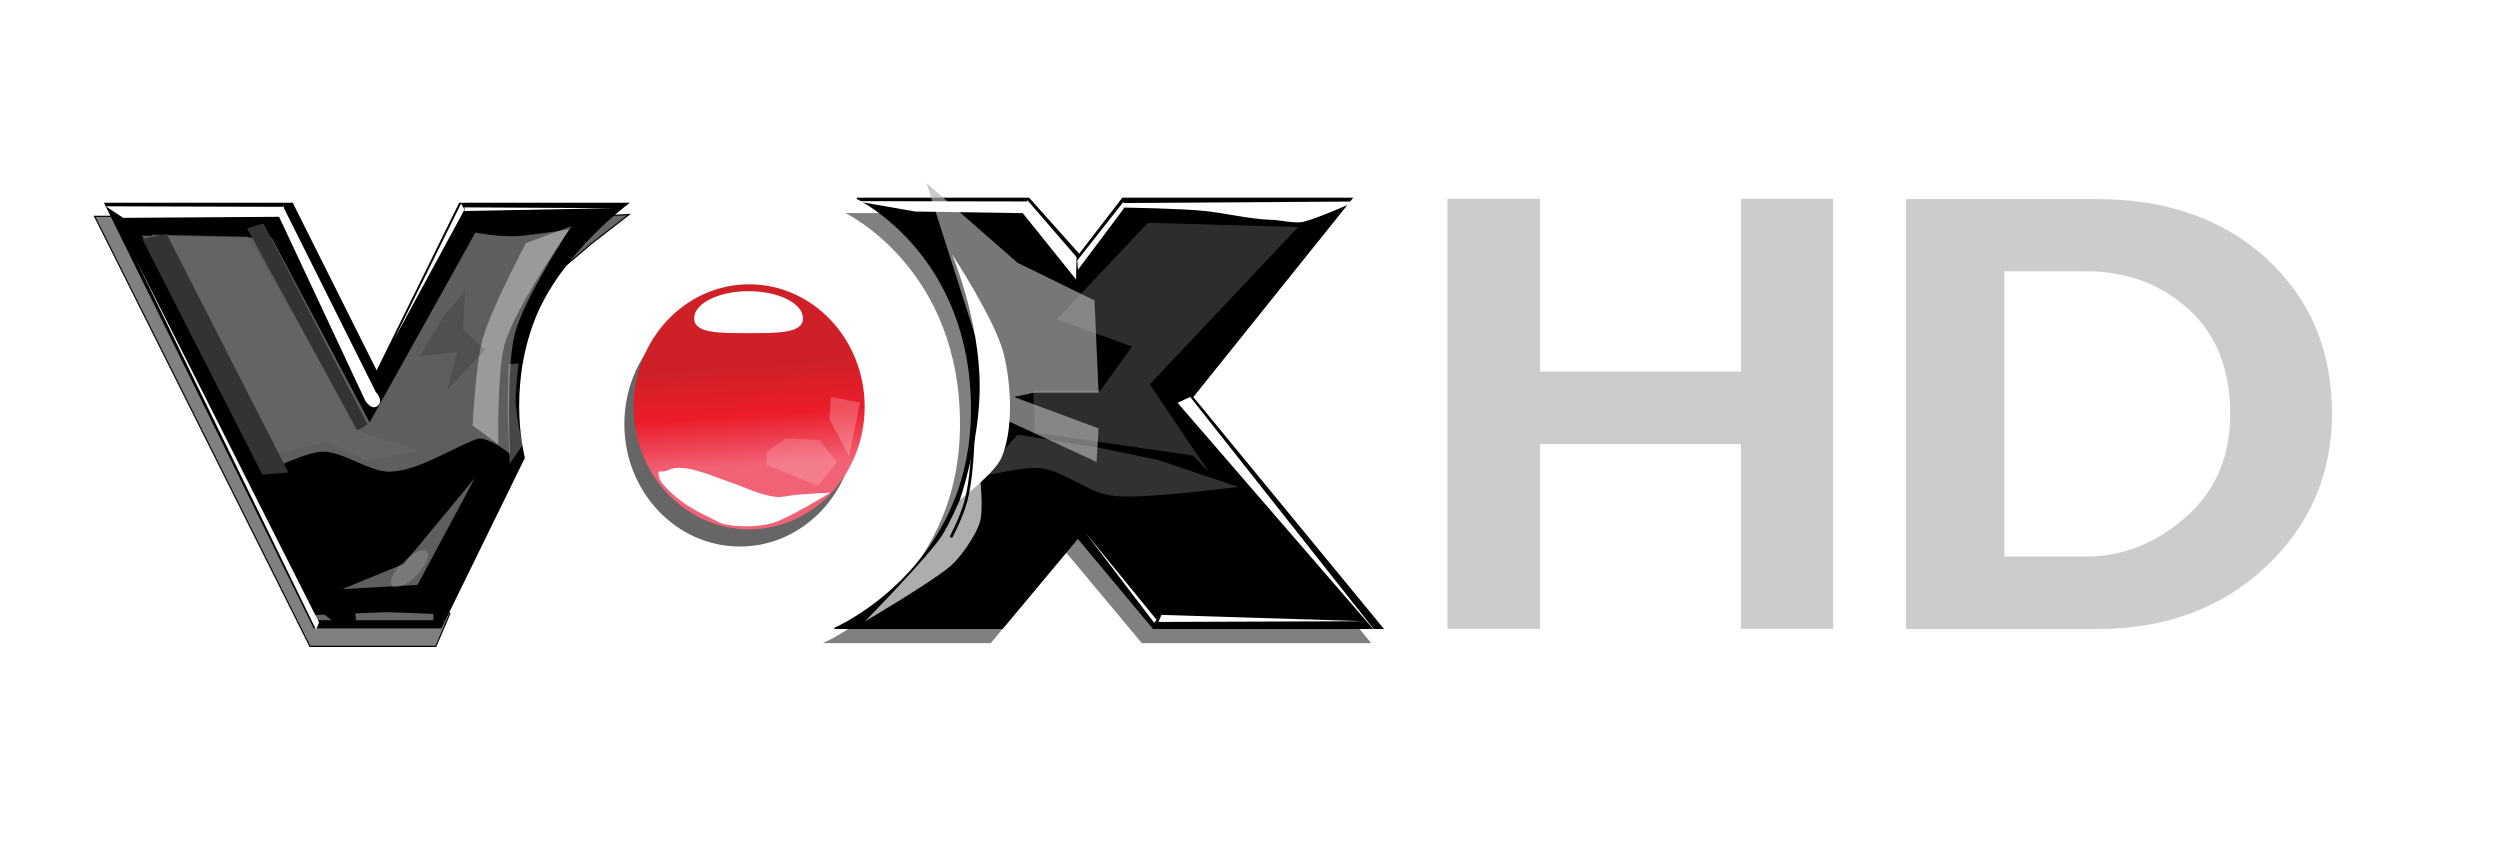 <?xml version="1.0" encoding="UTF-8" standalone="no"?>
<!-- Created with Inkscape (http://www.inkscape.org/) -->

<svg
   xmlns:dc="http://purl.org/dc/elements/1.1/"
   xmlns:cc="http://creativecommons.org/ns#"
   xmlns:rdf="http://www.w3.org/1999/02/22-rdf-syntax-ns#"
   xmlns:svg="http://www.w3.org/2000/svg"
   xmlns="http://www.w3.org/2000/svg"
   xmlns:xlink="http://www.w3.org/1999/xlink"
   xmlns:sodipodi="http://sodipodi.sourceforge.net/DTD/sodipodi-0.dtd"
   xmlns:inkscape="http://www.inkscape.org/namespaces/inkscape"
   width="715"
   height="245"
   id="svg5576"
   sodipodi:version="0.32"
   inkscape:version="0.47 "
   version="1.0"
   sodipodi:docname="Vox Logo.svg"
   inkscape:output_extension="org.inkscape.output.svg.inkscape">
  <defs
     id="defs5578">
    <linearGradient
       id="linearGradient2489">
      <stop
         style="stop-color:#cf2027;stop-opacity:1;"
         offset="0"
         id="stop2491" />
      <stop
         id="stop3267"
         offset="0.497"
         style="stop-color:#eb1d2b;stop-opacity:1;" />
      <stop
         style="stop-color:#f16276;stop-opacity:1;"
         offset="1"
         id="stop2493" />
    </linearGradient>
    <inkscape:perspective
       sodipodi:type="inkscape:persp3d"
       inkscape:vp_x="0 : 526.18109 : 1"
       inkscape:vp_y="0 : 1000 : 0"
       inkscape:vp_z="744.09448 : 526.18109 : 1"
       inkscape:persp3d-origin="372.04724 : 350.78739 : 1"
       id="perspective5584" />
    <inkscape:perspective
       id="perspective3266"
       inkscape:persp3d-origin="0.5 : 0.33333333 : 1"
       inkscape:vp_z="1 : 0.5 : 1"
       inkscape:vp_y="0 : 1000 : 0"
       inkscape:vp_x="0 : 0.5 : 1"
       sodipodi:type="inkscape:persp3d" />
    <filter
       color-interpolation-filters="sRGB"
       inkscape:collect="always"
       id="filter5412-5">
      <feGaussianBlur
         inkscape:collect="always"
         stdDeviation="3.611"
         id="feGaussianBlur5414-2" />
    </filter>
    <filter
       color-interpolation-filters="sRGB"
       inkscape:collect="always"
       id="filter7121-3"
       x="-0.145"
       width="1.29"
       y="-0.187"
       height="1.374">
      <feGaussianBlur
         inkscape:collect="always"
         stdDeviation="4.809"
         id="feGaussianBlur7123-1" />
    </filter>
    <filter
       color-interpolation-filters="sRGB"
       inkscape:collect="always"
       id="filter6890-6">
      <feGaussianBlur
         inkscape:collect="always"
         stdDeviation="6.965"
         id="feGaussianBlur6892-8" />
    </filter>
    <filter
       color-interpolation-filters="sRGB"
       inkscape:collect="always"
       id="filter3537-8"
       x="-0.058"
       width="1.116"
       y="-0.108"
       height="1.217">
      <feGaussianBlur
         inkscape:collect="always"
         stdDeviation="8.924"
         id="feGaussianBlur3539-2" />
    </filter>
    <filter
       color-interpolation-filters="sRGB"
       inkscape:collect="always"
       id="filter3723-7"
       x="-0.237"
       width="1.474"
       y="-0.315"
       height="1.629">
      <feGaussianBlur
         inkscape:collect="always"
         stdDeviation="10.302"
         id="feGaussianBlur3725-7" />
    </filter>
    <filter
       color-interpolation-filters="sRGB"
       inkscape:collect="always"
       id="filter4649-1"
       x="-0.492"
       width="1.984"
       y="-0.477"
       height="1.953">
      <feGaussianBlur
         inkscape:collect="always"
         stdDeviation="8.475"
         id="feGaussianBlur4651-2" />
    </filter>
    <filter
       color-interpolation-filters="sRGB"
       inkscape:collect="always"
       id="filter5297-6"
       x="-0.226"
       width="1.453"
       y="-0.096"
       height="1.193">
      <feGaussianBlur
         inkscape:collect="always"
         stdDeviation="6.932"
         id="feGaussianBlur5299-0" />
    </filter>
    <filter
       color-interpolation-filters="sRGB"
       inkscape:collect="always"
       id="filter5213-4"
       x="-0.538"
       width="2.077"
       y="-0.44"
       height="1.881">
      <feGaussianBlur
         inkscape:collect="always"
         stdDeviation="10.35"
         id="feGaussianBlur5215-9" />
    </filter>
    <filter
       color-interpolation-filters="sRGB"
       inkscape:collect="always"
       id="filter5623-4"
       x="-0.96"
       width="2.92"
       y="-0.185"
       height="1.369">
      <feGaussianBlur
         inkscape:collect="always"
         stdDeviation="5.131"
         id="feGaussianBlur5625-6" />
    </filter>
    <filter
       color-interpolation-filters="sRGB"
       inkscape:collect="always"
       id="filter5799-0"
       x="-0.025"
       width="1.051"
       y="-0.417"
       height="1.833">
      <feGaussianBlur
         inkscape:collect="always"
         stdDeviation="1.632"
         id="feGaussianBlur5801-3" />
    </filter>
    <filter
       color-interpolation-filters="sRGB"
       inkscape:collect="always"
       id="filter5775-6">
      <feGaussianBlur
         inkscape:collect="always"
         stdDeviation="2.357"
         id="feGaussianBlur5777-2" />
    </filter>
    <filter
       color-interpolation-filters="sRGB"
       inkscape:collect="always"
       id="filter6125-4"
       x="-0.147"
       width="1.294"
       y="-0.184"
       height="1.368">
      <feGaussianBlur
         inkscape:collect="always"
         stdDeviation="12.856"
         id="feGaussianBlur6127-5" />
    </filter>
    <filter
       color-interpolation-filters="sRGB"
       inkscape:collect="always"
       id="filter6215-8"
       x="-0.169"
       width="1.338"
       y="-0.113"
       height="1.225">
      <feGaussianBlur
         inkscape:collect="always"
         stdDeviation="8.17"
         id="feGaussianBlur6217-8" />
    </filter>
    <filter
       color-interpolation-filters="sRGB"
       inkscape:collect="always"
       id="filter6235-1">
      <feGaussianBlur
         inkscape:collect="always"
         stdDeviation="1.395"
         id="feGaussianBlur6237-2" />
    </filter>
    <filter
       color-interpolation-filters="sRGB"
       inkscape:collect="always"
       id="filter6307-1"
       x="-0.02"
       width="1.04"
       y="-0.862"
       height="2.724">
      <feGaussianBlur
         inkscape:collect="always"
         stdDeviation="1.074"
         id="feGaussianBlur6309-4" />
    </filter>
    <filter
       color-interpolation-filters="sRGB"
       inkscape:collect="always"
       id="filter6341-9">
      <feGaussianBlur
         inkscape:collect="always"
         stdDeviation="1.289"
         id="feGaussianBlur6343-8" />
    </filter>
    <filter
       color-interpolation-filters="sRGB"
       inkscape:collect="always"
       id="filter6675-2"
       x="-0.036"
       width="1.071"
       y="-0.707"
       height="2.414">
      <feGaussianBlur
         inkscape:collect="always"
         stdDeviation="1.51"
         id="feGaussianBlur6677-4" />
    </filter>
    <filter
       color-interpolation-filters="sRGB"
       inkscape:collect="always"
       id="filter6765-5"
       x="-0.614"
       width="2.227"
       y="-1.247"
       height="3.495">
      <feGaussianBlur
         inkscape:collect="always"
         stdDeviation="8.056"
         id="feGaussianBlur6767-2" />
    </filter>
    <filter
       color-interpolation-filters="sRGB"
       inkscape:collect="always"
       id="filter9158-9">
      <feGaussianBlur
         inkscape:collect="always"
         stdDeviation="7.462"
         id="feGaussianBlur9160-9" />
    </filter>
    <filter
       color-interpolation-filters="sRGB"
       inkscape:collect="always"
       id="filter7464-8"
       x="-0.303"
       width="1.606"
       y="-0.341"
       height="1.683">
      <feGaussianBlur
         inkscape:collect="always"
         stdDeviation="28.926"
         id="feGaussianBlur7466-3" />
    </filter>
    <filter
       color-interpolation-filters="sRGB"
       inkscape:collect="always"
       id="filter7618-8"
       x="-0.349"
       width="1.697"
       y="-0.236"
       height="1.473">
      <feGaussianBlur
         inkscape:collect="always"
         stdDeviation="19.357"
         id="feGaussianBlur7620-6" />
    </filter>
    <filter
       color-interpolation-filters="sRGB"
       inkscape:collect="always"
       id="filter7884-9"
       x="-0.113"
       width="1.225"
       y="-0.451"
       height="1.902">
      <feGaussianBlur
         inkscape:collect="always"
         stdDeviation="9.466"
         id="feGaussianBlur7886-8" />
    </filter>
    <filter
       color-interpolation-filters="sRGB"
       inkscape:collect="always"
       id="filter8010-6"
       x="-0.167"
       width="1.334"
       y="-0.047"
       height="1.094">
      <feGaussianBlur
         inkscape:collect="always"
         stdDeviation="3.842"
         id="feGaussianBlur8012-6" />
    </filter>
    <filter
       color-interpolation-filters="sRGB"
       inkscape:collect="always"
       id="filter8212-2"
       x="-0.115"
       width="1.229"
       y="-0.082"
       height="1.165">
      <feGaussianBlur
         inkscape:collect="always"
         stdDeviation="3.75"
         id="feGaussianBlur8214-3" />
    </filter>
    <filter
       color-interpolation-filters="sRGB"
       inkscape:collect="always"
       id="filter8330-8"
       x="-0.2"
       width="1.401"
       y="-0.072"
       height="1.144">
      <feGaussianBlur
         inkscape:collect="always"
         stdDeviation="2.198"
         id="feGaussianBlur8332-2" />
    </filter>
    <filter
       color-interpolation-filters="sRGB"
       inkscape:collect="always"
       id="filter8388-6">
      <feGaussianBlur
         inkscape:collect="always"
         stdDeviation="2.14"
         id="feGaussianBlur8390-2" />
    </filter>
    <filter
       color-interpolation-filters="sRGB"
       inkscape:collect="always"
       id="filter8402-7">
      <feGaussianBlur
         inkscape:collect="always"
         stdDeviation="0.859"
         id="feGaussianBlur8404-5" />
    </filter>
    <filter
       color-interpolation-filters="sRGB"
       inkscape:collect="always"
       id="filter8708-7"
       x="-0.078"
       width="1.156"
       y="-1.042"
       height="3.085">
      <feGaussianBlur
         inkscape:collect="always"
         stdDeviation="3.937"
         id="feGaussianBlur8710-8" />
    </filter>
    <filter
       color-interpolation-filters="sRGB"
       inkscape:collect="always"
       id="filter8914-2">
      <feGaussianBlur
         inkscape:collect="always"
         stdDeviation="1.093"
         id="feGaussianBlur8916-7" />
    </filter>
    <filter
       color-interpolation-filters="sRGB"
       inkscape:collect="always"
       id="filter9024-8"
       x="-0.068"
       width="1.136"
       y="-0.557"
       height="2.113">
      <feGaussianBlur
         inkscape:collect="always"
         stdDeviation="5.264"
         id="feGaussianBlur9026-0" />
    </filter>
    <linearGradient
       inkscape:collect="always"
       xlink:href="#linearGradient2489-0"
       id="linearGradient5522-2"
       gradientUnits="userSpaceOnUse"
       x1="677.431"
       y1="122.542"
       x2="681.381"
       y2="186.005" />
    <linearGradient
       id="linearGradient2489-0">
      <stop
         style="stop-color:#cf2027;stop-opacity:1;"
         offset="0"
         id="stop2491-8" />
      <stop
         id="stop3267-9"
         offset="0.497"
         style="stop-color:#eb1d2b;stop-opacity:1;" />
      <stop
         style="stop-color:#f16276;stop-opacity:1;"
         offset="1"
         id="stop2493-2" />
    </linearGradient>
    <filter
       color-interpolation-filters="sRGB"
       inkscape:collect="always"
       id="filter3800-8"
       x="-0.273"
       width="1.546"
       y="-0.738"
       height="2.477">
      <feGaussianBlur
         inkscape:collect="always"
         stdDeviation="8.938"
         id="feGaussianBlur3802-2" />
    </filter>
    <filter
       color-interpolation-filters="sRGB"
       inkscape:collect="always"
       id="filter4222-0"
       x="-0.157"
       width="1.314"
       y="-0.398"
       height="1.796">
      <feGaussianBlur
         inkscape:collect="always"
         stdDeviation="9.862"
         id="feGaussianBlur4224-5" />
    </filter>
    <filter
       color-interpolation-filters="sRGB"
       inkscape:collect="always"
       id="filter4704-5"
       x="-0.95"
       width="2.9"
       y="-0.505"
       height="2.009">
      <feGaussianBlur
         inkscape:collect="always"
         stdDeviation="8.131"
         id="feGaussianBlur4706-2" />
    </filter>
    <filter
       color-interpolation-filters="sRGB"
       inkscape:collect="always"
       id="filter5310-7"
       x="-0.782"
       width="2.565"
       y="-1.002"
       height="3.005">
      <feGaussianBlur
         inkscape:collect="always"
         stdDeviation="16.152"
         id="feGaussianBlur5312-6" />
    </filter>
    <inkscape:perspective
       id="perspective3893"
       inkscape:persp3d-origin="0.5 : 0.33333333 : 1"
       inkscape:vp_z="1 : 0.5 : 1"
       inkscape:vp_y="0 : 1000 : 0"
       inkscape:vp_x="0 : 0.5 : 1"
       sodipodi:type="inkscape:persp3d" />
    <inkscape:perspective
       id="perspective3893-0"
       inkscape:persp3d-origin="0.5 : 0.33333333 : 1"
       inkscape:vp_z="1 : 0.5 : 1"
       inkscape:vp_y="0 : 1000 : 0"
       inkscape:vp_x="0 : 0.5 : 1"
       sodipodi:type="inkscape:persp3d" />
  </defs>
  <sodipodi:namedview
     id="base"
     pagecolor="#ffffff"
     bordercolor="#666666"
     borderopacity="1.0"
     inkscape:pageopacity="0.0"
     inkscape:pageshadow="2"
     inkscape:zoom="1.2578204"
     inkscape:cx="321.75741"
     inkscape:cy="120.48255"
     inkscape:document-units="px"
     inkscape:current-layer="g3913"
     showgrid="false"
     inkscape:window-width="1024"
     inkscape:window-height="712"
     inkscape:window-x="-4"
     inkscape:window-y="-4"
     inkscape:window-maximized="1"
     inkscape:snap-bbox="true" />
  <g
     inkscape:label="Ebene 1"
     inkscape:groupmode="layer"
     id="layer1"
     transform="translate(-21.56,-403.308)">
    <g
       id="g5530"
       transform="matrix(0.331,0,0,0.351,17.159,416.025)">
      <path
         sodipodi:type="arc"
         style="fill:#666666;fill-opacity:1;stroke:none;filter:url(#filter5412-5)"
         id="path5314"
         sodipodi:cx="668.21527"
         sodipodi:cy="149.53668"
         sodipodi:rx="76.904572"
         sodipodi:ry="76.904572"
         d="m 745.12,149.537 c 0,42.473 -34.431,76.905 -76.905,76.905 -42.473,0 -76.905,-34.431 -76.905,-76.905 0,-42.473 34.431,-76.905 76.905,-76.905 42.473,0 76.905,34.431 76.905,76.905 z"
         transform="matrix(1.298,0,0,1.298,-214.764,115.158)" />
      <g
         transform="translate(727.829,75.474)"
         id="g7125">
        <path
           style="fill:#666666;fill-rule:evenodd;stroke:#000000;stroke-width:1px;stroke-linecap:butt;stroke-linejoin:miter;stroke-opacity:1;filter:url(#filter7121-3)"
           d="m -249.654,123.76 46.997,-37.598 31.616,-23.071 -33.325,1.709 -37.598,23.071 -7.69,35.889 z"
           id="path6915" />
        <g
           id="g6894">
          <path
             id="path6788"
             d="m -601.386,64.555 -31.419,0 186.1,350.447 108.76,0 12.084,-26.586 -275.524,-323.862 z"
             style="fill:#808080;fill-rule:evenodd;stroke:#000000;stroke-width:1px;stroke-linecap:butt;stroke-linejoin:miter;stroke-opacity:1;filter:url(#filter6890-6)" />
          <g
             transform="translate(-447.756,-30.762)"
             id="g6769">
            <path
               sodipodi:nodetypes="ccccsccccc"
               id="path3285"
               d="m -176.972,84.265 181.266,346.822 110.322,0 72.152,-138.97 c 0,0 -15.545,-53.786 8.459,-112.385 22.023,-53.764 82.174,-95.467 82.174,-95.467 l -147.43,0 -71.298,136.554 -72.506,-136.554 -163.139,0 z"
               style="fill:#000000;fill-rule:evenodd;stroke:none" />
            <path
               sodipodi:nodetypes="ccssscscscccc"
               id="path3287"
               d="m -143.948,111.084 109.375,191.407 c 0,0 31.557,-14.967 46.143,-15.381 18.586,-0.527 41.256,17.381 59.815,16.235 24.327,-1.501 48.325,-17.177 73.487,-26.489 8.947,-3.311 29.053,11.963 29.053,11.963 0,0 -3.677,-69.85 4.272,-98.267 8.036,-28.726 46.997,-84.595 46.997,-84.595 0,0 -22.32,3.221 -40.161,5.127 -17.607,1.881 -41.016,-2.563 -41.016,-2.563 l -91.431,154.664 -84.595,-150.391 -111.939,-1.709 z"
               style="opacity:0.608;fill:#ffffff;fill-rule:evenodd;stroke:none;filter:url(#filter3537-8)" />
            <path
               style="opacity:0.608;fill:#ffffff;fill-rule:evenodd;stroke:none;filter:url(#filter3723-7)"
               d="M 29.053,399.049 93.994,395.631 143.555,308.473 82.032,378.541 29.053,399.049 z"
               id="path3541"
               sodipodi:nodetypes="ccccc" />
            <path
               sodipodi:type="arc"
               style="opacity:0.411;fill:#ffffff;fill-opacity:1;stroke:none;filter:url(#filter4649-1)"
               id="path3727"
               sodipodi:cx="91.841347"
               sodipodi:cy="389.09387"
               sodipodi:rx="10.271729"
               sodipodi:ry="28.207731"
               d="m 102.113,389.094 c 0,15.579 -4.599,28.208 -10.272,28.208 -5.673,0 -10.272,-12.629 -10.272,-28.208 0,-15.579 4.599,-28.208 10.272,-28.208 5.673,0 10.272,12.629 10.272,28.208 z"
               transform="matrix(0.368,0.711,-0.556,0.471,269.569,134.027)" />
            <path
               style="opacity:0.612;fill:#ffffff;fill-rule:evenodd;stroke:none;filter:url(#filter5297-6)"
               d="m 187.722,117.066 c 0,0 -30.28,53.516 -37.598,78.614 -5.928,20.33 -8.545,70.069 -8.545,70.069 l 22.217,15.381 c 0,0 -1.167,-57.011 5.127,-80.323 8.068,-29.884 58.106,-97.412 58.106,-97.412 l -39.307,13.672 z"
               id="path4653"
               sodipodi:nodetypes="csccscc" />
            <path
               style="opacity:0.388;fill:#000000;fill-rule:evenodd;stroke:none;filter:url(#filter5213-4)"
               d="m 95.703,209.351 32.471,-3.418 -8.545,30.762 32.471,-32.471 -18.799,-17.09 1.709,-30.762 -17.09,18.799 -22.217,34.18 z"
               id="path4727"
               sodipodi:nodetypes="cccccccc" />
            <path
               style="opacity:0.526;fill:#ffffff;fill-rule:evenodd;stroke:none;filter:url(#filter5623-4)"
               d="m 172.755,215.919 c 0,0 -0.969,25.263 -0.855,35.034 0.118,10.049 1.709,46.143 1.709,46.143 l 11.108,-15.381 c 0,0 -5.705,-24.128 -5.981,-35.889 -0.201,-8.554 2.563,-30.762 2.563,-30.762 l -8.545,0.855 z"
               id="path5301"
               sodipodi:nodetypes="csccscc" />
            <path
               style="fill:#ffffff;fill-rule:evenodd;stroke:none;filter:url(#filter5799-0)"
               d="m -175.326,87.159 14.954,9.399 134.583,-0.854 4.272,-8.118 -153.809,-0.427 z"
               id="path5627"
               sodipodi:nodetypes="ccccc" />
            <path
               style="fill:#ffffff;fill-rule:evenodd;stroke:none;filter:url(#filter5775-6)"
               d="m -27.344,92.285 76.197,153.3 c 0,0 5.61,8.639 10.962,3.927 4.989,-4.392 -1.813,-10.91 -1.813,-10.91 l -80.219,-151.444 -5.127,5.127 z"
               id="path5629"
               sodipodi:nodetypes="ccsccc" />
            <path
               style="opacity:0.88;fill:#666666;fill-rule:evenodd;stroke:none;filter:url(#filter6125-4)"
               d="m -135.865,110.23 98.267,180.298 53.833,-11.108 35.034,15.381 44.434,-8.545 -49.561,-14.526 -99.121,-159.791 -82.886,-1.709 z"
               id="path5803"
               sodipodi:nodetypes="cccccccc" />
            <path
               style="fill:#333333;fill-rule:evenodd;stroke:none;filter:url(#filter6215-8)"
               d="m -122.846,109.557 105.22,194.523 -22.46,1.709 -103.804,-192.106 21.044,-4.126 z"
               id="path6129"
               sodipodi:nodetypes="ccccc" />
            <path
               sodipodi:nodetypes="ccccc"
               id="path6219"
               d="m -39.106,101.012 89.839,163.761 -8.788,5.127 -95.259,-164.762 14.208,-4.126 z"
               style="fill:#333333;fill-rule:evenodd;stroke:none;filter:url(#filter6215-8)" />
            <path
               style="fill:#ffffff;fill-rule:evenodd;stroke:none;filter:url(#filter6235-1)"
               d="M 73.421,196.149 134.594,89.807 131.572,84.973 73.421,196.149 z"
               id="path6221"
               sodipodi:nodetypes="cccc" />
            <path
               style="fill:#ffffff;fill-rule:evenodd;stroke:none;filter:url(#filter6307-1)"
               d="m 134.583,91.004 127.747,-2.326 -127.747,-0.665 0,2.991 z"
               id="path6241" />
            <path
               style="fill:#ffffff;fill-rule:evenodd;stroke:none;filter:url(#filter6341-9)"
               d="m 6.336,432.228 2.563,-5.981 L -150.133,129.312 6.336,432.228 z"
               id="path6311"
               sodipodi:nodetypes="cccc" />
            <path
               style="opacity:0.632;fill:#ffffff;fill-rule:evenodd;stroke:none;filter:url(#filter6675-2)"
               d="m 5.981,424.393 101.685,0 0,-5.127 -39.389,-1.432 -62.723,2.287 0.427,4.272 z"
               id="path6345"
               sodipodi:nodetypes="cccccc" />
            <path
               style="fill:#000000;fill-rule:evenodd;stroke:#000000;stroke-width:1px;stroke-linecap:butt;stroke-linejoin:miter;stroke-opacity:1;filter:url(#filter6765-5)"
               d="m 9.97,416.586 13.595,9.97 16.918,0 -0.906,-9.668 -15.408,-4.834 -14.199,4.532 z"
               id="path6679" />
          </g>
        </g>
      </g>
      <g
         transform="translate(461.611,376.908)"
         id="g9162">
        <path
           sodipodi:nodetypes="csccccccccccc"
           id="path9088"
           d="m 262.728,110.891 c 0,0 117.294,-47.477 118.427,-176.432 1.145,-129.009 -99.092,-174.015 -99.092,-174.015 l 148.638,0 43.504,45.921 37.462,-45.921 198.184,0 -137.762,161.931 164.348,188.516 -198.184,0 -65.256,-73.715 -65.256,73.715 -145.013,0 z"
           style="fill:#808080;fill-rule:evenodd;stroke:none;filter:url(#filter9158-9)" />
        <path
           style="fill:#000000;fill-rule:evenodd;stroke:#000000;stroke-width:1px;stroke-linecap:butt;stroke-linejoin:miter;stroke-opacity:1"
           d="m 272.728,98.891 c 0,0 117.294,-47.477 118.427,-176.432 1.145,-129.009 -99.092,-174.015 -99.092,-174.015 l 148.638,0 43.504,45.921 37.462,-45.921 198.184,0 -137.762,161.931 164.348,188.516 -198.184,0 -65.256,-73.715 -65.256,73.715 -145.013,0 z"
           id="path7148"
           sodipodi:nodetypes="csccccccccccc" />
        <path
           style="opacity:0.543;fill:#999999;fill-rule:evenodd;stroke:none;filter:url(#filter7464-8)"
           d="m 673.342,-228.15 -129.883,-3.418 -78.614,78.614 64.942,22.217 -27.344,35.889 -58.106,0 1.709,34.18 136.719,18.799 13.672,13.672 -51.27,-71.778 128.174,-128.174 z"
           id="path7150"
           sodipodi:nodetypes="ccccccccccc" />
        <path
           style="opacity:0.813;fill:#b3b3b3;fill-rule:evenodd;stroke:none;filter:url(#filter7618-8)"
           d="m 352.351,-264.039 76.606,64.942 64.942,30.762 3.418,75.196 -54.688,0 -16.663,3.418 71.35,25.635 -1.709,27.344 -80.194,-35.889 -63.062,-191.407 z"
           id="path7468"
           transform="matrix(1.026,0,0,1,-9.334,0)"
           sodipodi:nodetypes="cccccccccc" />
        <path
           style="opacity:0.522;fill:#b3b3b3;fill-rule:evenodd;stroke:none;filter:url(#filter7884-9)"
           d="m 622.073,-16.235 c -6.836,0 -84.101,10.643 -111.084,6.836 -18.955,-2.674 -40.791,-20.086 -59.815,-22.217 -15.421,-1.727 -51.27,6.836 -51.27,6.836 l 30.762,-34.18 68.36,10.254 52.979,10.254 70.069,22.217 z"
           id="path7622"
           sodipodi:nodetypes="cssccccc" />
        <path
           style="fill:#ffffff;fill-rule:evenodd;stroke:none;filter:url(#filter8010-6)"
           d="m 374.269,-205.933 c 0,0 23.869,53.176 23.926,107.666 0.048,45.118 -17.09,92.285 -17.09,92.285 0,0 30.151,-21.635 35.889,-34.18 10.665,-23.317 8.46,-60.714 1.709,-85.45 -7.455,-27.316 -44.434,-80.323 -44.434,-80.323 z"
           id="path7888"
           sodipodi:nodetypes="cscssc" />
        <path
           style="opacity:0.823;fill:#ffffff;fill-rule:evenodd;stroke:none;filter:url(#filter8212-2)"
           d="m 299.073,93.14 c 0,0 60.984,-33.799 75.196,-46.143 8.284,-7.195 20.408,-23.787 23.926,-34.18 3.781,-11.169 0,-39.307 0,-39.307 l -3.418,-10.254 c 0,0 -17.929,43.255 -29.053,59.815 -11.135,16.576 -66.651,70.069 -66.651,70.069 z"
           id="path8014"
           sodipodi:nodetypes="cssccsc" />
        <path
           style="fill:none;stroke:#000000;stroke-width:2.392;stroke-linecap:butt;stroke-linejoin:miter;stroke-miterlimit:4;stroke-opacity:1;stroke-dasharray:none;filter:url(#filter8330-8)"
           d="m 373.293,24.655 c 0,0 8.553,-14.759 12.817,-29.053 7.469,-25.032 6.836,-73.729 6.836,-73.729"
           id="path8216"
           sodipodi:nodetypes="csc" />
        <path
           style="fill:#ffffff;fill-rule:evenodd;stroke:none"
           d="m 489.142,20.343 59.818,74.017 2.115,-2.417 -61.932,-71.6 z"
           id="path8334"
           sodipodi:nodetypes="cccc" />
        <path
           style="fill:#ffffff;fill-rule:evenodd;stroke:none"
           d="m 552.559,93.631 2.719,-5.74 174.922,5.136 -177.641,0.604 z"
           id="path8336"
           sodipodi:nodetypes="cccc" />
        <path
           style="fill:#ffffff;fill-rule:evenodd;stroke:none;filter:url(#filter8388-6)"
           d="M 569.175,-84.916 743.19,104.809 580.051,-89.75 l -10.876,4.834 z"
           id="path8338"
           sodipodi:nodetypes="cccc" />
        <path
           style="fill:#ffffff;fill-rule:evenodd;stroke:none;filter:url(#filter8402-7)"
           d="m 439.418,-250.013 -4.272,10.254 46.289,54.334 0.458,-18.195 -42.474,-46.393 z"
           id="path8392"
           sodipodi:nodetypes="ccccc" />
        <path
           style="fill:#ffffff;fill-rule:evenodd;stroke:none;filter:url(#filter8708-7)"
           d="m 437.387,-238.798 -94.862,-1.467 -51.359,-9.063 148.336,0.281 -2.115,10.25 z"
           id="path8406"
           transform="matrix(1,0,0,0.933,0,-16.622)"
           sodipodi:nodetypes="ccccc" />
        <path
           style="fill:#ffffff;fill-rule:evenodd;stroke:none;filter:url(#filter8914-2)"
           d="m 482.496,-200.927 0.604,7.553 39.576,-49.839 -0.302,-5.447 -39.878,47.733 z"
           id="path8712"
           sodipodi:nodetypes="ccccc" />
        <path
           style="fill:#ffffff;fill-rule:evenodd;stroke:none;filter:url(#filter9024-8)"
           d="m 521.977,-243.994 c 3.021,0 50.871,0.727 71.621,2.844 17.195,1.754 39.09,6.722 56.369,7.104 7.545,0.167 20.868,3.169 27.483,1.739 12.339,-2.667 45.42,-16.625 45.42,-16.625 l -200.998,1.208 0.104,3.729 z"
           id="path8918"
           sodipodi:nodetypes="csssccc" />
      </g>
      <path
         transform="matrix(1.298,0,0,1.298,-206.764,101.158)"
         d="m 745.12,149.537 c 0,42.473 -34.431,76.905 -76.905,76.905 -42.473,0 -76.905,-34.431 -76.905,-76.905 0,-42.473 34.431,-76.905 76.905,-76.905 42.473,0 76.905,34.431 76.905,76.905 z"
         sodipodi:ry="76.904572"
         sodipodi:rx="76.904572"
         sodipodi:cy="149.53668"
         sodipodi:cx="668.21527"
         id="path2481"
         style="fill:url(#linearGradient5522-2);fill-opacity:1;stroke:none"
         sodipodi:type="arc" />
      <path
         sodipodi:nodetypes="csssc"
         id="path2487"
         d="m 1362.065,354.616 c 0,10.377 -17.609,10.254 -39.307,10.254 -21.697,0 -39.307,0.123 -39.307,-10.254 0,-10.377 17.609,-18.799 39.307,-18.799 21.697,0 39.307,8.422 39.307,18.799 z"
         style="fill:#ffffff;fill-opacity:1;stroke:none;filter:url(#filter3800-8)"
         transform="matrix(1.196,0,0,1.176,-921.935,-193.885)" />
      <path
         sodipodi:nodetypes="csssscssss"
         id="path3804"
         d="m 582.573,351.999 c -1.289,-7.227 1.496,-2.071 8.13,-5.213 12.924,-6.122 37.919,4.97 51.563,9.253 14.084,4.421 26.089,10.606 40.723,12.549 5.614,0.745 13.152,-1.286 18.799,-1.709 8.707,-0.652 29.053,-1.709 29.053,-1.709 0,0 -33.898,19.646 -48.266,24.219 -16.122,5.131 -41.102,3.418 -47.938,0 -6.836,-3.418 -21.372,-9.428 -31.556,-16.486 -5.364,-3.717 -19.362,-14.481 -20.508,-20.905 z"
         style="fill:#ffffff;fill-rule:evenodd;stroke:none;filter:url(#filter4222-0)" />
      <path
         transform="matrix(1.294,0,0,1.25,-294.433,73.072)"
         id="path4226"
         d="m 812.071,174.898 c -8.459,-1.208 -19.335,-3.625 -19.335,-3.625 l -1.208,14.501 13.293,24.169 7.251,-35.045 z"
         style="opacity:0.474;fill:#ffffff;fill-rule:evenodd;stroke:none;filter:url(#filter4704-5)" />
      <path
         transform="matrix(1.22,0,0,1,-229.338,118.307)"
         id="path4708"
         d="m 778.235,241.362 13.293,-19.335 -12.084,-18.127 -24.169,-1.208 -13.293,10.876 0,10.876 36.253,16.918 z"
         style="opacity:0.411;fill:#ffffff;fill-rule:evenodd;stroke:none;filter:url(#filter5310-7)" />
    </g>
    <g
       id="g3913"
       style="font-size:40px;font-style:normal;font-variant:normal;font-weight:bold;font-stretch:normal;text-align:start;line-height:100%;writing-mode:lr-tb;text-anchor:start;fill:#cccccc;fill-opacity:1;stroke:none;font-family:Albany;-inkscape-font-specification:Albany Bold"
       transform="matrix(4.723,0,0,4.462,-1495.653,295.074)">
      <path
         id="path3915"
         d="m 432.247,64.558 -5.586,0 0,-11.836 -12.168,0 0,11.836 -5.605,0 0,-27.559 5.605,0 0,11.074 12.168,0 0,-11.074 5.586,0 z"
         style="fill:#cccccc" />
      <path
         id="path3917"
         d="m 436.659,37.017 11.558,0 c 4.233,2.7e-5 7.664,1.279 10.292,3.838 2.628,2.559 3.942,5.863 3.943,9.912 -4e-5,3.88 -1.335,7.152 -4.005,9.814 -2.67,2.663 -6.08,3.994 -10.23,3.994 l -11.558,0 z m 5.955,22.91 4.98,0 c 2.186,4e-6 4.181,-0.837 5.986,-2.51 1.805,-1.673 2.708,-3.877 2.708,-6.611 -2e-5,-2.891 -0.847,-5.14 -2.542,-6.748 -1.695,-1.608 -3.745,-2.412 -6.152,-2.412 l -4.98,0 z"
         style="fill:#cccccc" />
    </g>
  </g>
</svg>
